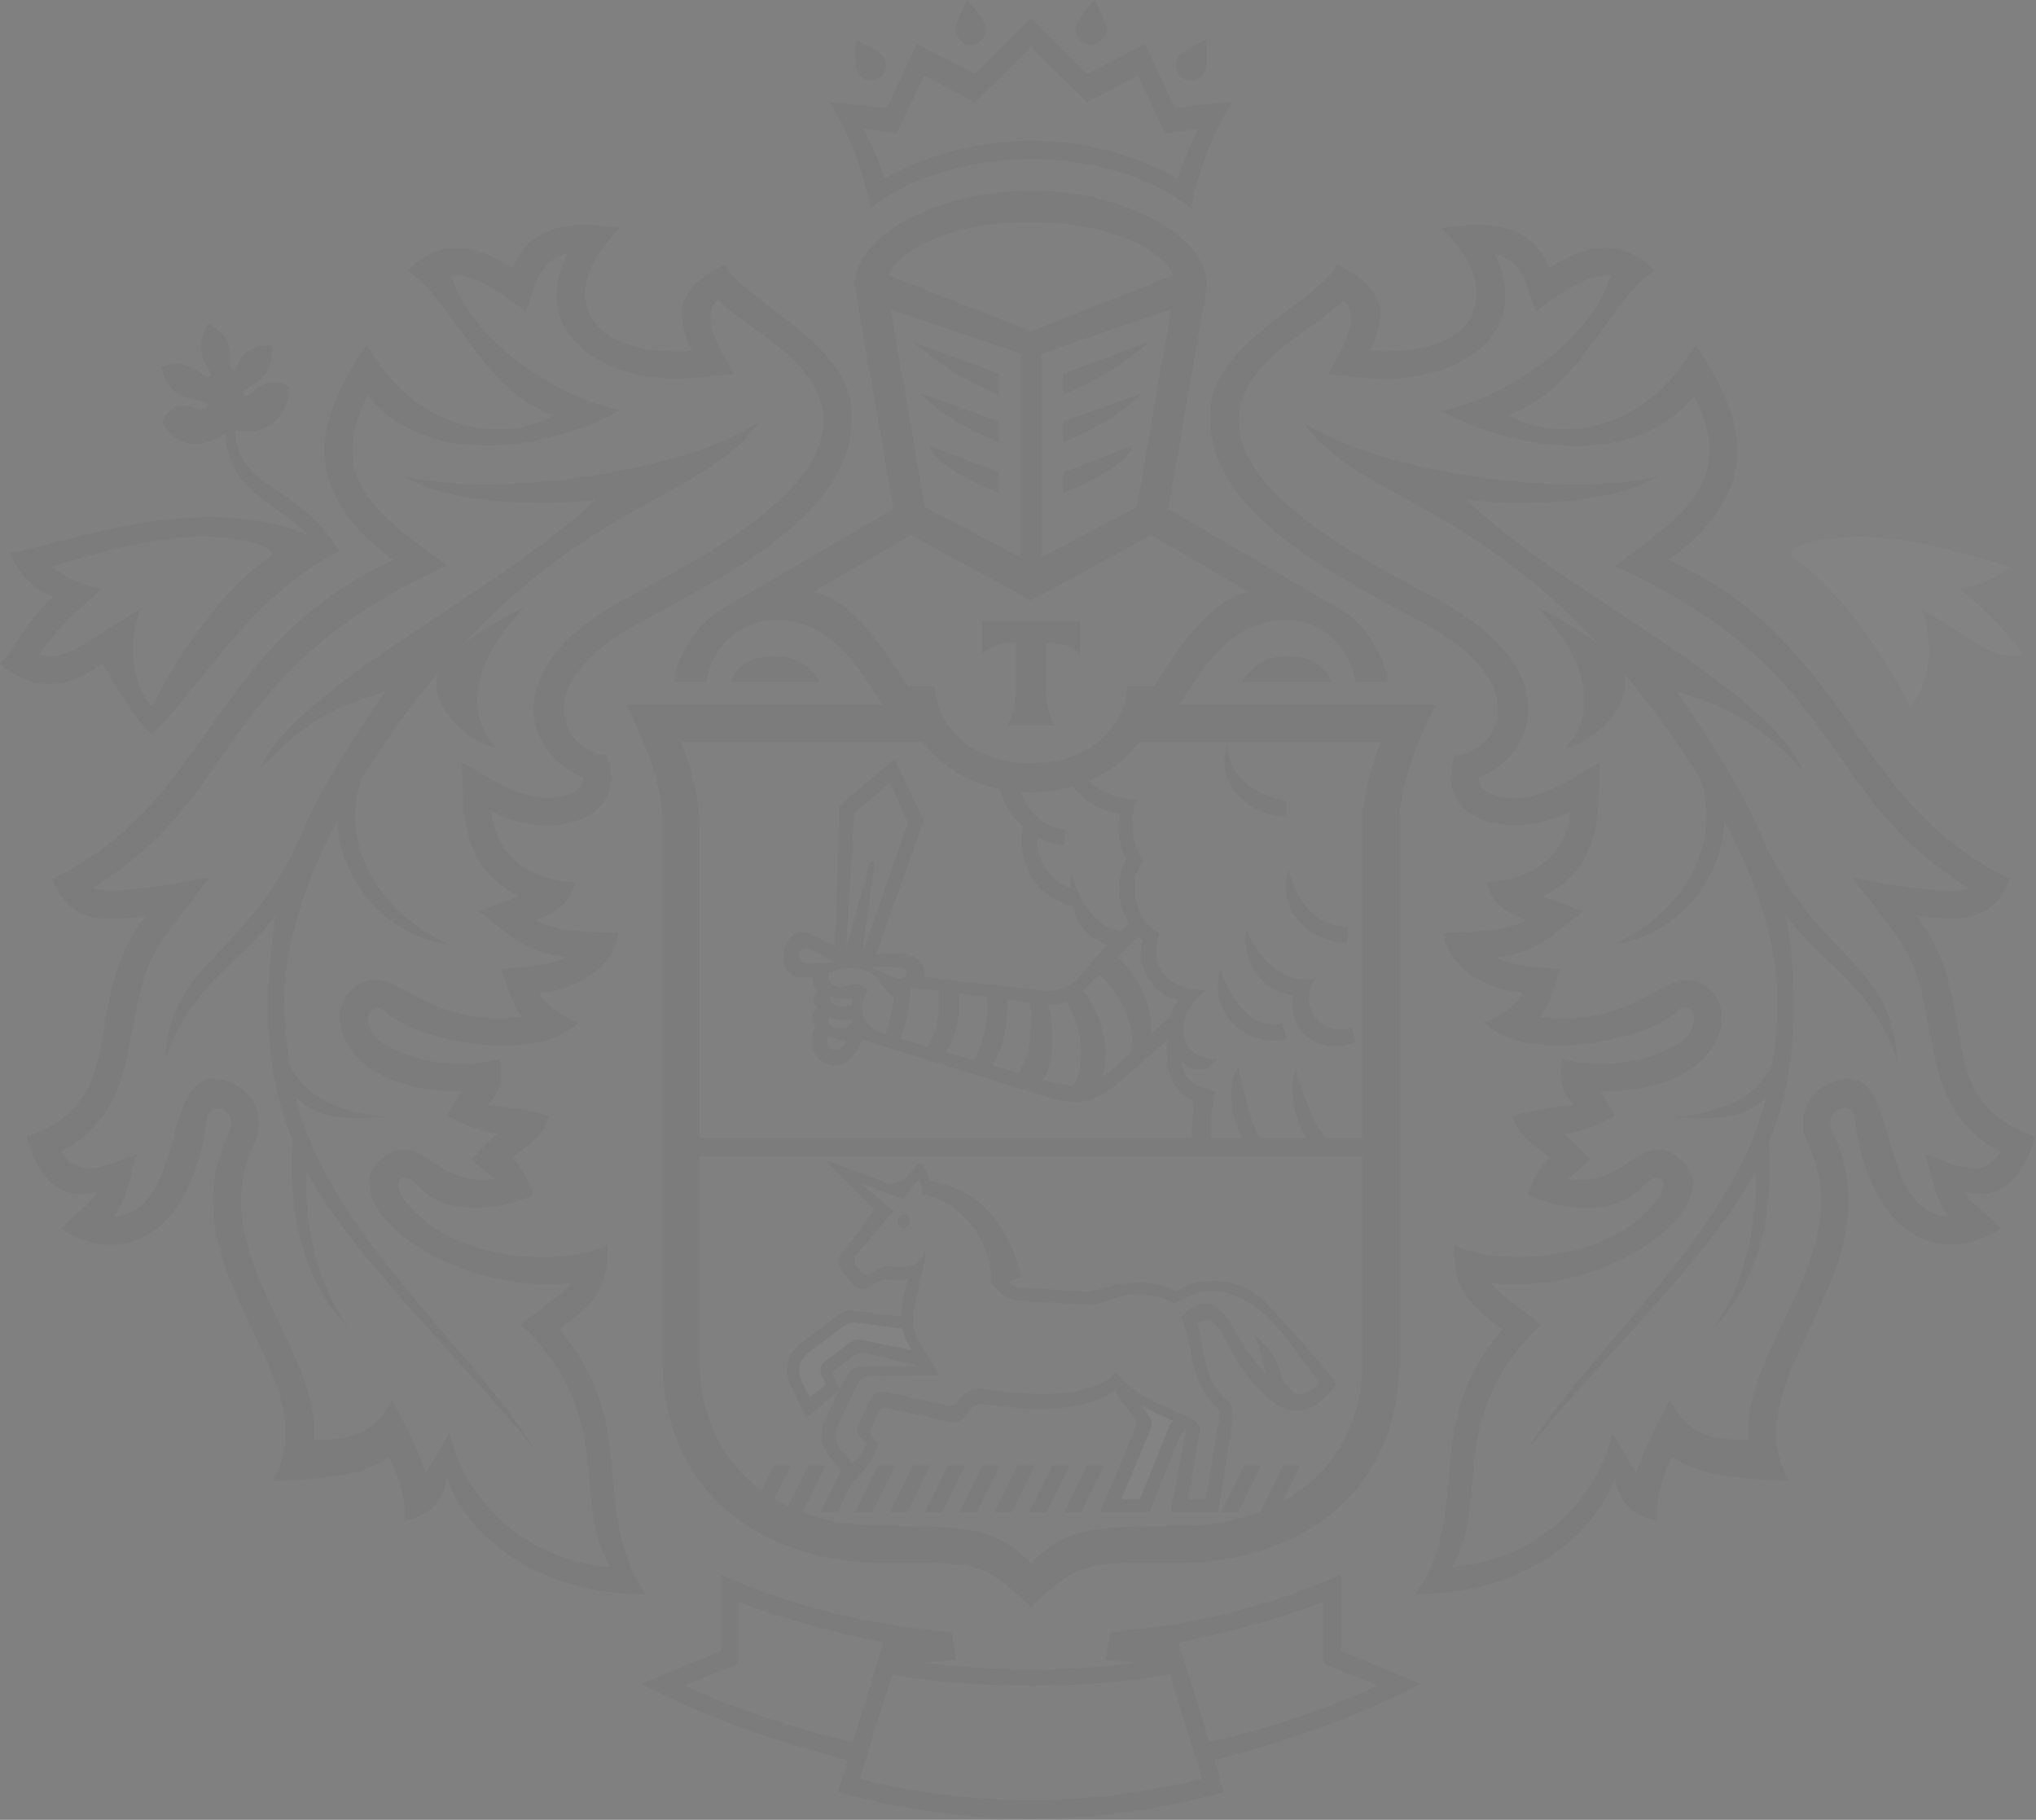 <?xml version="1.0" encoding="UTF-8"?> <svg xmlns="http://www.w3.org/2000/svg" width="509" height="455" viewBox="0 0 509 455" fill="none"><rect x="0" y="0" width="509" height="455" fill="#808080" stroke="none"/> <g opacity="0.03"> <path d="M201.812 338.496C199.212 340.512 199.339 343.319 200.895 346.458L202.45 349.366L206.505 346.279L205.587 344.288C204.924 342.885 204.95 341.457 206.097 340.563L211.912 336.174C213.545 334.975 214.055 334.847 215.789 335.102L228.056 337.68C228.056 337.68 226.195 334.975 225.582 332.218L214.029 330.688C212.397 330.484 211.402 331.172 209.974 332.269L201.812 338.496Z" fill="white"></path> <path d="M280.265 374.933H284.907L292.354 356.586C292.609 355.947 292.966 355.667 293.247 355.131C289.905 353.804 287.942 352.886 285.162 351.278C287.023 353.779 288.477 354.85 287.712 357.173L280.265 374.933Z" fill="white"></path> <path d="M489.828 147.161C494.418 146.574 498.117 145.042 502.631 141.675C492.914 139.097 472.561 131.722 455.194 135.04C449.455 135.805 446.268 138.128 448.307 139.454C457.642 145.654 469.17 160.022 477.56 176.787C484.931 167.626 481.845 155.607 480.289 152.162C494.979 161.017 498.831 165.329 505.641 163.645C501.993 158.056 496.867 153.029 489.828 147.161Z" fill="white"></path> <path fill-rule="evenodd" clip-rule="evenodd" d="M139.762 332.37C146.52 327.01 152.13 324.332 151.85 311.343C141.699 316.548 112.906 316.269 100.868 299.682C97.476 294.961 101.098 292.587 104.387 296.313C112.625 305.652 127.876 301.417 133.436 298.738C132.544 295.523 130.07 291.337 128.004 289.551C130.096 287.509 135.987 284.448 137.185 279.191C134.049 277.482 121.832 276.255 121.832 276.255C123.796 274.367 126.244 271.739 124.766 264.722C112.294 268.55 96.864 263.343 93.37 258.725C89.927 254.183 93.447 249.921 96.353 252.933C102.577 259.465 133.232 266.942 144.633 255.587C140.399 254.412 135.732 250.635 134.89 248.288C145.449 247.217 153.865 240.99 154.554 233.232C148.713 233.232 137.695 232.799 133.921 229.991C138.971 228.129 142.184 226.292 143.791 220.627C124.485 219.453 122.954 205.112 122.852 202.739C135.426 209.986 157.563 206.771 151.824 188.908C141.368 188.347 130.835 171.429 159.578 155.888C185.72 141.726 215.431 126.466 212.804 101.331C211.095 85.254 184.648 74.282 181.282 66.142C170.238 71.398 168.02 77.498 172.993 87.731C172.993 87.731 148.382 90.18 146.443 75.022C145.602 68.235 150.141 61.881 155.013 57.007C152.258 57.007 133.716 52.031 128.131 67.138C117.751 60.044 108.851 60.299 101.863 67.801C113.033 74.435 119.945 97.198 138.41 103.909C125.275 111.027 104.03 108.042 91.635 86.147C79.904 103.832 73.145 121.337 98.318 140.041C52.538 160.889 52.87 200.749 13.032 219.734C17.062 230.579 25.58 230.579 36.446 228.894C19.23 251.273 33.895 274.699 6.631 284.268C9.181 293.403 14.307 300.702 24.357 298.023C21.5 302.488 19.613 302.386 15.175 307.286C30.069 316.676 47.744 309.888 51.748 279.751C52.462 274.367 59.858 277.736 57.307 283.018C40.321 318.156 83.271 344.593 68.07 370.366C81.459 369.804 91.686 368.758 97.247 364.241C99.975 369.651 101.634 375.01 101.022 380.292C108.417 378.787 111.121 374.423 111.631 369.37C116.477 383.533 133.819 398.665 161.568 398.665C146.851 377.638 160.547 356.33 139.762 332.37ZM112.37 358.27L106.454 368.349C104.336 361.715 100.485 354.825 98.012 349.926C93.243 359.75 85.719 359.954 78.476 360.005C80.082 336.478 50.524 312.823 63.53 285.979C66.132 280.62 64.423 274.037 58.837 271.204C39.021 261.15 48.202 302.898 28.412 304.173C32.187 299.402 33.614 289.499 34.175 288.632C29.967 289.73 19.893 296.16 15.354 287.943C26.933 281.64 30.248 272.148 32.059 262.63C34.354 250.585 35.425 244.996 37.746 240.046C40.194 234.764 44.096 230.17 52.462 219.325C50.473 219.606 28.208 224.327 23.184 221.98C61.72 198.299 53.048 168.213 111.784 141.393C96.379 129.937 80.643 120.801 91.917 98.933C108.009 118.275 138.589 111.589 155.115 102.606C138.793 99.341 117.751 84.948 112.778 68.924C118.924 67.98 126.907 74.665 131.473 77.778C133.691 71.859 134.559 64.994 141.725 63.514C132.161 83.954 151.034 94.62 169.04 94.697C171.845 94.697 183.475 93.522 183.475 93.522C181.613 89.695 174.089 79.233 179.547 75.022C183.959 79.156 189.213 82.448 193.982 86.123C228.999 113.222 177.354 138.332 156.236 149.738C123.107 167.652 131.983 188.985 145.806 194.42C145.755 196.819 144.276 197.891 141.98 198.656C132.289 201.871 123.209 194.956 115.482 190.516C115.941 203.887 115.022 216.748 129.815 224.097L119.638 227.797C128.386 234.458 131.065 237.979 141.597 239.357C136.675 241.755 130.58 241.704 125.352 242.189C126.678 245.889 127.749 250.916 130.504 254.234C108.953 256.786 100.307 244.486 93.625 244.971C79.394 246.042 80.286 272.838 115.304 272.889L111.682 278.885C111.682 278.885 118.312 282.763 124.409 283.503C122.087 285.392 119.843 287.943 117.879 289.883L123.464 294.705C109.157 297.257 105.127 282.05 95.843 289.372C81.689 300.601 112.88 324.255 142.77 320.733C140.272 323.949 133.232 328.695 130.223 331.144C154.579 354.162 142.566 375.852 152.59 391.75C131.575 390.371 116.018 374.934 112.37 358.27Z" fill="black"></path> <path fill-rule="evenodd" clip-rule="evenodd" d="M73.939 274.215C79.014 279.498 85.136 280.059 96.739 279.318C83.962 277.762 76.796 274.649 72.333 266.177C71.695 261.788 71.262 257.093 71.083 252.091C70.675 238.644 75.113 222.618 84.396 205.062C84.345 216.061 93.041 233.362 112.501 236.244C95.006 228.589 84.728 211.364 90.338 194.701C93.986 188.884 98.091 182.862 102.682 176.762C104.977 173.829 107.221 170.97 109.415 168.341C107.068 176.839 117.347 185.617 124.233 187.098C120.509 183.448 112.501 171.634 130.992 151.857C125.839 154.307 120.126 157.752 115.791 161.121C149.355 124.834 176.974 123.813 189.65 105.542C171.287 118.097 122.652 124.885 100.795 118.94C112.858 127.003 141.907 126.263 149.022 124.757C125.355 147.799 73.633 171.608 64.656 192.788C77.255 178.957 85.416 176.431 96.331 172.884C87.737 185.719 80.01 196.998 74.678 210.089C60.906 239.996 42.493 240.378 41.294 265.029C47.569 245.916 60.32 241.067 69.144 228.512C67.589 236.525 66.849 245.405 67.13 255.664C67.436 266.816 69.68 276.614 73.225 285.392C72.333 297.59 73.403 318.412 87.38 332.166C77.892 320.147 75.852 300.6 76.694 292.971C87.635 314.074 118.826 343.267 133.899 362.864C118.826 337.678 81.871 308.23 73.939 274.215Z" fill="black"></path> <path fill-rule="evenodd" clip-rule="evenodd" d="M419.185 172.882C430.024 176.455 438.211 178.981 450.809 192.811C441.883 171.631 390.085 147.824 366.417 124.781C373.533 126.261 402.607 127.027 414.646 118.963C392.814 124.908 344.178 118.121 325.789 105.566C338.491 123.837 366.086 124.857 399.674 161.144C395.364 157.776 389.651 154.33 384.474 151.881C402.939 171.658 394.956 183.497 391.208 187.147C398.093 185.667 408.371 176.889 406.025 168.391C408.244 171.019 410.488 173.877 412.783 176.812C417.399 182.936 421.48 188.933 425.127 194.751C430.738 211.44 420.435 228.664 402.99 236.294C422.449 233.436 431.172 216.11 431.07 205.111C440.378 222.668 444.816 238.692 444.408 252.14C444.23 257.143 443.796 261.812 443.133 266.227C438.645 274.699 431.478 277.812 418.725 279.368C430.356 280.083 436.451 279.547 441.551 274.265C433.62 308.28 396.665 337.728 381.566 362.94C396.665 343.341 427.805 314.149 438.798 293.046C439.639 300.676 437.598 320.223 428.111 332.241C442.087 318.487 443.159 297.664 442.265 285.467C445.785 276.689 448.004 266.89 448.361 255.738C448.693 245.481 447.902 236.575 446.372 228.588C455.221 241.143 467.948 245.991 474.247 265.104C473.049 240.428 454.635 240.046 440.837 210.139C435.482 196.972 427.779 185.692 419.185 172.882Z" fill="black"></path> <path fill-rule="evenodd" clip-rule="evenodd" d="M479.068 228.843C489.907 230.552 498.426 230.552 502.481 219.708C462.644 200.722 462.976 160.889 417.196 140.015C442.368 121.336 435.585 103.805 423.878 86.121C411.509 108.016 390.188 111.001 377.104 103.882C395.518 97.171 402.481 74.408 413.651 67.773C406.663 60.272 397.737 60.017 387.356 67.11C381.746 52.004 363.23 56.98 360.45 56.98C365.296 61.828 369.887 68.182 369.02 74.995C367.107 90.153 342.496 87.703 342.496 87.703C347.469 77.471 345.249 71.372 334.207 66.115C330.84 74.255 304.419 85.228 302.684 101.305C300.032 126.44 329.794 141.699 355.911 155.862C384.653 171.402 374.121 188.346 363.689 188.882C357.9 206.745 380.037 209.959 392.636 202.713C392.585 205.086 390.978 219.427 371.672 220.601C373.304 226.265 376.492 228.103 381.542 229.966C377.767 232.798 366.75 233.207 360.935 233.207C361.623 240.964 370.065 247.216 380.624 248.262C379.782 250.61 375.09 254.386 370.881 255.56C382.281 266.916 412.937 259.439 419.16 252.907C422.016 249.895 425.511 254.157 422.093 258.699C418.573 263.343 403.169 268.548 390.672 264.695C389.244 271.687 391.641 274.342 393.605 276.229C393.605 276.229 381.389 277.454 378.226 279.164C379.425 284.421 385.342 287.458 387.407 289.524C385.316 291.311 382.842 295.496 381.95 298.71C387.56 301.416 402.812 305.626 410.998 296.287C414.314 292.587 417.936 294.934 414.543 299.655C402.506 316.241 373.712 316.497 363.536 311.316C363.255 324.305 368.866 326.983 375.625 332.342C354.813 356.304 368.56 377.611 353.844 398.587C381.567 398.587 398.91 383.455 403.756 369.293C404.317 374.32 406.969 378.709 414.339 380.215C413.779 374.932 415.41 369.574 418.114 364.164C423.725 368.681 433.952 369.727 447.341 370.288C432.167 344.515 475.115 318.079 458.079 282.941C455.554 277.658 462.95 274.291 463.664 279.675C467.643 309.811 485.342 316.599 500.262 307.208C495.774 302.309 493.911 302.411 491.055 297.945C501.104 300.625 506.205 293.326 508.78 284.191C481.645 274.648 496.309 251.222 479.068 228.843ZM481.364 288.657C481.9 289.524 483.302 299.426 487.102 304.197C467.286 302.921 476.467 261.173 456.65 271.228C451.065 274.034 449.408 280.619 451.983 286.002C464.939 312.848 435.406 336.502 437.064 360.03C429.77 359.979 422.195 359.774 417.477 349.949C415.053 354.849 411.152 361.74 409.035 368.375L403.118 358.294C399.445 374.983 383.888 390.396 362.924 391.799C372.896 375.928 360.909 354.237 385.291 331.195C382.23 328.745 375.217 323.999 372.692 320.784C402.608 324.305 433.773 300.65 419.619 289.422C410.361 282.098 406.28 297.307 392.023 294.755L397.61 289.932C395.645 287.993 393.376 285.467 391.054 283.553C397.151 282.813 403.781 278.935 403.781 278.935L400.159 272.937C435.177 272.886 436.018 246.093 421.863 245.021C415.206 244.537 406.536 256.861 384.985 254.284C387.714 250.967 388.836 245.94 390.162 242.24C384.959 241.755 378.813 241.806 373.917 239.407C384.449 238.055 387.101 234.508 395.849 227.874L385.699 224.148C400.465 216.773 399.522 203.937 399.981 190.566C392.278 195.006 383.149 201.896 373.533 198.707C371.238 197.941 369.734 196.869 369.683 194.471C383.531 189.009 392.355 167.702 359.251 149.788C338.16 138.382 286.489 113.273 321.48 86.198C326.275 82.522 331.477 79.206 335.864 75.097C341.348 79.308 333.85 89.77 331.988 93.597C331.988 93.597 343.618 94.772 346.372 94.772C364.404 94.695 383.302 84.028 373.737 63.563C380.904 65.044 381.746 71.958 383.939 77.854C388.53 74.74 396.487 68.08 402.685 69.024C397.661 85.023 376.67 99.442 360.323 102.708C376.823 111.69 407.428 118.376 423.521 99.032C434.794 120.902 419.083 130.037 403.654 141.495C462.415 168.289 453.718 198.4 492.279 222.08C487.306 224.428 464.965 219.708 462.976 219.427C471.391 230.272 475.319 234.865 477.717 240.148C480.063 245.098 481.084 250.661 483.404 262.731C485.24 272.249 488.581 281.741 500.109 288.044C495.595 296.185 485.547 289.754 481.364 288.657Z" fill="black"></path> <path fill-rule="evenodd" clip-rule="evenodd" d="M201.558 354.52L209.949 347.401L208.674 344.849C207.755 343.012 208.24 342.91 209.21 342.195L213.648 338.904C214.667 338.061 215.738 338.163 216.988 338.47L230.275 341.583H216.248C213.009 341.787 212.066 343.038 210.893 345.436L209.924 347.401L206.328 354.801C205.104 357.353 204.466 360.747 207.679 364.575L210.23 367.611L205.078 378.048H209.414L212.984 370.801C213.265 370.545 218.544 365.723 219.666 360.747C218.136 359.497 217.064 358.628 217.907 356.894L219.513 353.423C220.049 352.275 220.227 351.816 221.757 352.096L235.682 355.107C237.417 355.593 239.967 356.358 241.829 353.551C243.742 350.641 243.997 350.948 248.434 351.382L255.55 352.147C265.267 353.066 274.984 350.641 278.759 347.631C280.085 350.641 282.711 352.964 283.936 355.312C284.395 356.179 283.63 357.404 283.044 358.935L275.061 378.022H287.378L294.341 360.619C294.979 358.96 295.922 357.633 296.636 356.97L292.633 378.048H304.594L307.756 357.2C308.445 352.556 308.037 351.076 305.818 349.162C300.844 344.951 300.946 336.122 299.34 330.763C300.181 330.279 301.176 330.024 302.35 330.177C304.951 330.406 306.915 337.066 309.975 341.353C316.096 349.952 324.435 359.446 333.999 346.074C333.081 344.543 332.087 343.165 330.914 341.838L328.236 338.7C326.68 336.964 319.284 328.492 316.198 325.455C309.184 318.387 298.422 319.459 294.137 322.904C284.42 317.801 274.168 323.159 271.745 322.955L255.014 321.934C254.249 321.883 253.102 321.628 252.286 320.326L255.397 319.306C252.49 307.185 245.17 297.054 232.393 295.293C232.393 295.293 231.652 291.465 229.689 290.725L225.863 295.217C224.792 295.37 223.619 295.701 222.65 296.11L206.328 290.037L218.57 302.413C218.57 302.413 212.219 311.421 210.408 313.258C209.21 314.942 209.312 316.243 210.663 317.852L213.035 320.964C214.26 322.572 215.611 322.521 217.574 321.526L220.253 320.122C221.426 319.153 225.353 321.066 227.036 319.535C225.965 323.057 225.43 326.451 225.175 329.13L214.183 327.803C211.785 327.471 210.689 327.803 209.235 328.951L199.85 336.173C196.789 338.521 195.846 342.578 197.733 346.533L201.558 354.52ZM292.351 356.587L284.905 374.96H280.263L287.711 357.174C288.476 354.877 287.021 353.806 285.16 351.306C287.915 352.862 289.904 353.882 293.245 355.159C292.964 355.669 292.607 355.95 292.351 356.587ZM220.533 316.805L218.417 317.928C216.937 318.77 216.197 319.153 214.922 317.571L214.005 316.396C213.546 315.835 213.393 314.483 214.336 313.411L223.466 302.77L215.05 295.854L225.761 299.81L229.689 294.91C230.836 295.88 230.428 298.713 230.428 298.713C234.764 298.713 247.389 304.991 247.873 320.709C247.873 320.709 250.73 324.919 254.376 325.149L272.969 326.272C276.055 326.272 283.758 320.403 293.653 325.941C296.152 324.435 298.83 323.236 301.585 322.929C310.306 322.292 316.734 328.364 321.503 334.489C324.996 338.929 329.792 345.716 329.792 345.716C327.726 348.167 325.711 348.983 324.002 348.371C321.427 347.044 320.585 344.977 319.768 342.093C318.468 337.525 313.444 333.621 313.444 333.621C315.152 336.683 315.509 340.154 316.326 343.344C309.057 336.147 307.68 327.369 302.605 326.145C300.36 325.584 297.734 326.553 295.31 329.359C297.861 335.306 297.734 342.195 300.36 346.814C302.35 350.259 302.783 350.565 303.676 351.331C305.818 352.862 304.619 355.644 304.288 357.659L301.533 374.934H296.891L299.952 358.042C300.895 352.887 286.435 352.887 279.039 343.063C272.739 350.437 255.066 348.6 247.414 347.452C244.328 346.993 241.319 347.197 239.635 350.233C238.641 351.943 236.984 351.433 235.963 351.178L222.012 348.167C219.564 347.605 218.493 348.09 217.421 350.335L214.642 356.103C214.03 357.455 214.056 358.45 215.177 359.548L216.503 360.951C215.713 363.707 213.189 365.825 213.189 365.825L210.153 362.405C208.674 360.67 208.598 358.169 209.771 355.72L214.285 346.278C214.82 345.232 215.789 344.109 217.676 344.109L234.917 343.854L229.638 335.255C225.71 328.798 232.24 317.29 231.244 311.854C230.709 319.127 221.91 315.81 220.533 316.805ZM201.813 338.496L209.975 332.269C211.428 331.172 212.397 330.457 214.056 330.661L225.583 332.192C226.22 334.948 228.057 337.653 228.057 337.653L215.789 335.076C214.056 334.872 213.546 334.948 211.913 336.122L206.098 340.511C204.951 341.404 204.9 342.834 205.563 344.237L206.506 346.252L202.451 349.315L200.895 346.405C199.314 343.318 199.213 340.486 201.813 338.496Z" fill="black"></path> <path fill-rule="evenodd" clip-rule="evenodd" d="M237.369 116.975C241.832 120.062 249.738 123.354 249.738 123.354V118.097L232.319 111.438C232.319 111.438 232.319 113.581 237.369 116.975Z" fill="black"></path> <path fill-rule="evenodd" clip-rule="evenodd" d="M249.709 110.644V105.388L229.944 98.319C229.944 98.319 232.29 100.82 237.34 104.265C241.803 107.327 249.709 110.644 249.709 110.644Z" fill="black"></path> <path fill-rule="evenodd" clip-rule="evenodd" d="M249.714 98.701V93.419L228.061 85.457C228.061 85.457 232.295 88.877 237.345 92.323C241.808 95.409 249.714 98.701 249.714 98.701Z" fill="black"></path> <path fill-rule="evenodd" clip-rule="evenodd" d="M310.536 170.484H332.674C331.756 167.268 328.312 164.027 321.86 164.027C315.74 164.027 312.067 167.549 310.536 170.484Z" fill="black"></path> <path fill-rule="evenodd" clip-rule="evenodd" d="M287.379 85.457L265.778 93.419V98.701C265.778 98.701 273.683 95.409 278.147 92.323C283.171 88.877 287.379 85.457 287.379 85.457Z" fill="black"></path> <path fill-rule="evenodd" clip-rule="evenodd" d="M283.171 111.438L265.778 118.123V123.379C265.778 123.379 273.683 120.061 278.147 117C283.171 113.581 283.171 111.438 283.171 111.438Z" fill="black"></path> <path fill-rule="evenodd" clip-rule="evenodd" d="M285.517 98.319L265.751 105.388V110.644C265.751 110.644 273.682 107.352 278.12 104.291C283.17 100.82 285.517 98.319 285.517 98.319Z" fill="black"></path> <path fill-rule="evenodd" clip-rule="evenodd" d="M193.578 164.027C187.126 164.027 183.683 167.268 182.765 170.484H204.928C203.346 167.549 199.725 164.027 193.578 164.027Z" fill="black"></path> <path fill-rule="evenodd" clip-rule="evenodd" d="M301.715 71.272C301.715 58.819 280.801 47.667 257.72 47.667C234.639 47.667 213.727 58.819 213.727 71.272L214.211 74.333L223.392 127.231L179.78 152.672C175.139 155.403 169.324 162.906 168.585 170.459H176.542C177.868 162.906 183.81 154.536 194.956 155.046C205.03 155.582 210.997 161.705 216.914 170.459L218.445 172.755L220.638 176.2H156.495C161.214 185.667 165.677 195.721 165.677 206.617V340.052C165.677 374.373 192.023 390.729 220.561 390.729C242.597 390.729 245.581 389.734 257.746 401.906C269.86 389.734 272.844 390.729 294.93 390.729C323.443 390.729 349.815 374.373 349.815 340.052V206.643C349.815 195.746 354.278 185.693 358.996 176.226H294.803L297.022 172.781L298.552 170.485C304.443 161.731 310.437 155.607 320.511 155.071C331.605 154.561 337.598 162.931 338.899 170.485H346.83C346.117 162.931 340.276 155.403 335.66 152.698L292.049 127.257L301.256 74.359L301.715 71.272ZM222.653 77.344L255.196 88.419V139.378L231.221 126.772L222.653 77.344ZM230.661 185.463C234.945 191.332 241.883 195.67 250.095 197.354C250.784 200.442 252.467 203.835 255.731 206.566C254.379 215.676 258.281 224.173 268.075 226.419C269.095 231.064 271.977 234.56 276.797 236.218L269.988 244.079C267.386 247.09 263.995 248.058 261.189 247.701L230.788 244.256C232.115 240.888 228.595 236.983 218.98 238.643L230.941 205.214L223.647 189.724L209.824 201.514L208.804 236.575L202.938 233.691C195.211 230.375 192.966 244.334 200.311 244.385L203.218 244.41C203.04 245.839 203.474 247.422 204.596 247.906C203.218 248.493 202.81 251.095 204.545 252.014C202.785 252.83 202.555 255.484 203.959 256.632C202.428 259.209 202.198 264.798 207.528 266.201C211.89 267.349 214.619 262.654 215.511 259.924L262.795 274.571C269.503 276.486 274.247 275.414 279.807 270.54L292.151 259.747C290.595 266.815 293.145 273.168 298.527 275.286C298.527 275.286 297.762 281.64 297.991 284.472H174.884V206.643C174.884 199.395 172.793 192.149 170.293 185.463H230.661ZM281.515 214.987C278.914 219.963 279.169 225.68 282.229 230.859L280.189 232.849C271.314 231.752 267.82 218.509 267.82 218.509C267.641 219.708 267.539 220.856 267.565 222.03C262.387 220.116 259.123 215.523 259.379 209.22C261.342 210.317 263.535 211.083 265.882 211.491L266.494 207.612C260.297 206.541 256.675 202.662 255.298 198.069C254.992 198.043 254.737 197.967 254.455 197.941C255.553 198.018 256.649 198.12 257.771 198.12C261.444 198.12 264.938 197.559 268.202 196.589C270.778 200.264 275.344 202.892 279.934 203.402C279.195 206.464 279.552 210.266 281.515 214.987ZM294.65 249.997C293.757 251.197 293.043 252.575 292.584 254.08L287.637 258.622C288.631 251.376 283.76 242.828 279.322 239.331L284.576 234.177L285.621 235.249C283.862 239.867 287.305 248.926 294.65 249.997ZM270.753 247.727L274.834 243.721C278.965 247.345 284.423 255.433 282.715 263.139L278.277 267.222C277.358 268.116 276.415 268.754 275.446 269.34C278.226 262.477 274.681 251.912 270.753 247.727ZM261.979 251.122H262.107C263.586 251.351 265.168 251.095 266.596 250.508C269.707 254.948 272.13 265.053 268.406 271.356C266.29 271.407 264.224 271.024 262.285 270.463L260.756 270.005C263.893 265.131 263.458 256.506 261.979 251.122ZM251.702 249.844L257.44 250.559C258.358 255.331 257.746 263.574 254.711 268.269L248.029 266.329C250.962 262.348 252.339 254.157 251.702 249.844ZM239.74 248.39L246.703 249.206C247.391 253.034 246.091 261.174 243.464 265.053L236.374 263.011C239.204 259.26 240.224 252.652 239.74 248.39ZM211.558 246.527C208.32 247.574 206.891 245.226 207.019 243.236C213.37 240.913 216.2 242.418 218.062 243.593C219.771 244.664 221.199 247.727 223.494 249.64C223.112 252.243 222.322 256.02 221.377 258.546C214.874 256.888 214.543 251.146 216.965 247.65C215.613 246.068 214.186 245.659 211.558 246.527ZM207.019 259.209C207.019 259.209 208.957 260.026 211.405 260.205C211.125 261.557 210.079 262.833 208.422 262.476C207.044 262.169 206.432 260.486 207.019 259.209ZM200.617 240.581C199.011 239.51 199.725 237.162 201.51 237.162C203.474 237.213 206.075 239.434 208.651 240.531C208.651 240.531 201.892 241.449 200.617 240.581ZM207.223 254.106C208.626 255.459 212.834 254.949 212.834 254.949L212.987 255.791C211.15 258.24 206.05 257.143 207.223 254.106ZM212.885 251.325C209.875 252.524 206.789 250.89 207.732 248.951C209.136 250.227 213.038 249.589 213.038 249.589L212.885 251.325ZM217.323 216.288L211.558 237.289L213.523 203.402L222.449 195.772L226.989 205.75L215.511 238.669L218.547 216.518C218.827 214.936 217.578 214.758 217.323 216.288ZM217.731 241.755C217.731 241.755 224.157 241.45 225.968 242.139C227.295 242.701 226.401 244.946 224.667 244.691C222.857 244.461 217.731 241.755 217.731 241.755ZM227.805 246.859L234.792 247.727C235.328 251.555 234.333 258.037 231.834 261.66L225.075 259.695C226.861 255.433 227.295 251.427 227.805 246.859ZM340.608 340.076C340.608 356.305 333.109 368.63 320.639 375.469L325.102 366.385H320.766L315.027 378.021C309.085 380.266 302.352 381.516 294.905 381.516C272.155 381.516 266.137 382.436 257.72 390.831C249.278 382.436 243.26 381.516 220.536 381.516C213.14 381.516 206.407 380.318 200.49 378.073H200.643L206.381 366.385H202.071L197.047 376.617C195.848 376.056 194.675 375.444 193.552 374.781L197.684 366.385H193.399L190.34 372.636C180.597 365.466 174.858 354.238 174.858 340.076V289.04H340.557V340.076H340.608ZM345.224 185.463C342.648 192.149 340.582 199.395 340.582 206.643V284.472H331.528C327.422 280.492 323.953 267.222 323.953 267.222C321.71 271.995 324.285 281.666 326.683 284.472H315.027C312.146 280.569 309.646 266.738 309.646 266.738C306.153 270.719 308.371 281.461 310.538 284.472H302.786C302.301 278.935 303.882 272.913 303.882 272.913C299.827 272.173 295.517 270.029 295.542 265.538C297.583 267.451 298.425 267.427 301.256 267.376L304.545 264.773C293.63 265.13 293.12 253.136 301.791 247.523C293.145 247.803 286.692 242.649 289.83 233.462C283.684 230.273 281.515 219.861 286.055 215.293C282.766 211.721 282.229 204.704 284.321 199.931C279.96 199.931 275.063 198.196 272.334 195.21C272.13 195.313 271.875 195.389 271.645 195.466C277.103 193.246 281.719 189.775 284.831 185.488H345.224V185.463ZM312.222 148.003C303.245 149.56 295.517 160.557 289.192 170.485L288.478 171.633H281.719L281.694 172.806C281.005 180.462 273.737 190.847 257.72 190.847C250.325 190.847 244.739 188.576 240.914 185.488C237.598 182.783 235.506 179.441 234.486 176.251C234.104 175.103 233.874 173.929 233.772 172.806L233.721 171.633H227.014L226.299 170.485C219.949 160.583 212.221 149.585 203.269 148.003L227.728 133.79L257.771 150.121L287.764 133.79L312.222 148.003ZM284.219 126.772L260.271 139.378V88.419L292.814 77.344L284.219 126.772ZM257.746 82.856L222.169 68.796C225.177 61.651 239.128 55.552 257.746 55.552C276.338 55.552 290.263 61.651 293.273 68.796L257.746 82.856Z" fill="black"></path> <path fill-rule="evenodd" clip-rule="evenodd" d="M336.806 235.758L336.882 231.853C324.921 231.573 322.167 217.461 322.167 217.461C318.672 227.847 327.803 235.605 336.806 235.758Z" fill="black"></path> <path fill-rule="evenodd" clip-rule="evenodd" d="M321.708 259.669L320.51 255.969C310.309 258.571 305.029 242.394 305.029 242.394C301.765 254.157 313.139 262.476 321.708 259.669Z" fill="black"></path> <path fill-rule="evenodd" clip-rule="evenodd" d="M328.799 244.665C316.608 246.605 311.61 232.417 311.61 232.417C310.258 240.149 315.257 247.983 323.342 248.799C321.505 258.879 330.865 264.059 338.975 260.461L337.802 256.939C330.763 259.313 324.158 252.346 328.799 244.665Z" fill="black"></path> <path fill-rule="evenodd" clip-rule="evenodd" d="M321.503 204.169L321.605 200.265C305.512 196.947 306.864 185.873 306.864 185.873C303.396 196.309 312.525 204.016 321.503 204.169Z" fill="black"></path> <path fill-rule="evenodd" clip-rule="evenodd" d="M219.54 366.385L213.777 378.071H218.112L223.851 366.385H219.54Z" fill="black"></path> <path fill-rule="evenodd" clip-rule="evenodd" d="M228.238 366.385L222.499 378.071H226.86L232.547 366.385H228.238Z" fill="black"></path> <path fill-rule="evenodd" clip-rule="evenodd" d="M263.075 366.385L257.337 378.071H261.647L267.41 366.385H263.075Z" fill="black"></path> <path fill-rule="evenodd" clip-rule="evenodd" d="M271.795 366.385L266.006 378.071H270.367L276.079 366.385H271.795Z" fill="black"></path> <path fill-rule="evenodd" clip-rule="evenodd" d="M254.377 366.385L248.614 378.071H252.949L258.687 366.385H254.377Z" fill="black"></path> <path fill-rule="evenodd" clip-rule="evenodd" d="M305.256 378.071H309.591L315.33 366.385H310.994L305.256 378.071Z" fill="black"></path> <path fill-rule="evenodd" clip-rule="evenodd" d="M236.96 366.385L231.222 378.071H235.557L241.295 366.385H236.96Z" fill="black"></path> <path fill-rule="evenodd" clip-rule="evenodd" d="M245.629 366.385L239.891 378.071H244.252L249.99 366.385H245.629Z" fill="black"></path> <path fill-rule="evenodd" clip-rule="evenodd" d="M225.942 303.559C225.152 303.559 224.463 304.325 224.463 305.32C224.463 306.29 225.152 307.081 225.942 307.081C226.759 307.081 227.473 306.29 227.473 305.32C227.448 304.325 226.759 303.559 225.942 303.559Z" fill="black"></path> <path fill-rule="evenodd" clip-rule="evenodd" d="M257.747 39.783C275.6 39.783 289.907 45.703 297.787 52.057C297.787 52.057 300.16 37.87 308.143 25.417L293.758 27.024L286.234 10.999L271.774 18.527L257.747 4.594L243.72 18.527L229.208 10.999L221.684 27.024L207.3 25.417C215.309 37.87 217.654 52.057 217.654 52.057C225.561 45.703 239.894 39.783 257.747 39.783ZM224.158 33.404L231.019 18.858L243.72 25.621L257.747 11.764L271.774 25.621L284.475 18.858L291.259 33.404L299.701 32.102C297.532 36.159 295.9 39.706 294.396 44.682C285.164 39.298 271.442 35.139 257.747 35.139C244 35.139 230.305 39.298 221.072 44.682C219.542 39.706 217.935 36.159 215.742 32.102L224.158 33.404Z" fill="black"></path> <path fill-rule="evenodd" clip-rule="evenodd" d="M272.433 11.126C274.524 11.305 276.386 9.722 276.564 7.656C276.768 5.563 273.708 0 273.708 0C273.708 0 269.143 4.925 268.99 7.018C268.786 9.059 270.367 10.922 272.433 11.126Z" fill="black"></path> <path fill-rule="evenodd" clip-rule="evenodd" d="M295.998 19.676C297.86 20.671 300.13 19.931 301.125 18.067C302.144 16.231 301.481 9.927 301.481 9.927C301.481 9.927 295.412 12.658 294.418 14.52C293.448 16.358 294.163 18.654 295.998 19.676Z" fill="black"></path> <path fill-rule="evenodd" clip-rule="evenodd" d="M243.031 11.126C245.148 10.922 246.703 9.084 246.525 7.018C246.321 4.925 241.807 0 241.807 0C241.807 0 238.771 5.588 238.95 7.656C239.103 9.722 240.965 11.305 243.031 11.126Z" fill="black"></path> <path fill-rule="evenodd" clip-rule="evenodd" d="M219.49 19.676C221.352 18.654 222.04 16.358 221.071 14.52C220.102 12.658 214.006 9.927 214.006 9.927C214.006 9.927 213.369 16.231 214.39 18.067C215.333 19.931 217.628 20.671 219.49 19.676Z" fill="black"></path> <path fill-rule="evenodd" clip-rule="evenodd" d="M335.177 412.775V393.689C320.436 400.451 301.69 405.937 277.564 408.106L276.468 414.919C278.507 415.2 281.108 415.455 284.577 415.685C275.651 416.909 264.098 417.497 257.772 417.497C251.422 417.497 239.895 416.909 230.943 415.685C234.385 415.455 236.987 415.2 239.027 414.919L237.931 408.106C213.804 405.937 195.033 400.451 180.318 393.689V412.775L160.323 420.992C175.141 428.699 192.177 434.977 211.866 440.054L209.519 448.042C220.793 451.359 238.823 454.727 257.721 454.727C276.621 454.727 294.625 451.334 305.924 448.042L303.603 440.054C323.267 434.977 340.354 428.699 355.171 420.992L335.177 412.775ZM171.009 421.426L184.501 415.991V400.451C193.172 403.793 204.546 407.264 220.869 410.658L213.218 435.589C196.563 431.761 182.409 426.607 171.009 421.426ZM257.747 450.159C242.521 450.159 227.653 447.889 214.952 444.75L223.037 418.594C228.392 419.844 241.807 421.477 257.747 421.477C273.713 421.477 287.051 419.819 292.432 418.594L300.543 444.75C287.791 447.889 272.948 450.159 257.747 450.159ZM302.302 435.589L294.651 410.658C310.974 407.289 322.348 403.793 331.02 400.451V415.991L344.486 421.426C333.086 426.607 318.982 431.761 302.302 435.589Z" fill="black"></path> <path fill-rule="evenodd" clip-rule="evenodd" d="M25.632 165.816C25.632 165.816 33.487 180.31 38.053 183.576C51.978 169.618 62.23 149.408 84.801 137.797C74.114 120.19 59.781 123.15 58.71 107.482C65.57 109.421 72.202 104.879 72.355 96.689C65.162 92.733 62.613 100.592 60.674 98.576C59.067 96.918 68.886 96.638 67.968 86.456C58.481 86.15 60.215 93.04 57.996 92.171C56.21 91.534 60.674 85.87 52.08 80.867C47.26 89.799 53.865 92.606 52.488 94.085C51.033 95.642 48.534 88.931 40.322 91.737C42.54 102.787 53.176 98.525 51.747 101.792C50.727 104.139 43.485 97.251 40.628 105.747C44.709 113.198 52.054 111.437 56.363 108.324C57.282 122.64 66.642 123.839 77.124 133.791C49.197 122.18 15.252 136.445 2.422 138.307C4.387 142.722 8.264 147.519 13.288 149.255C5.381 156.553 5.177 160.584 0 165.867C0 165.867 10.558 177.477 25.632 165.816ZM9.819 163.621C13.466 158.059 18.592 153.032 25.683 147.136C21.041 146.55 17.394 145.019 12.854 141.65C22.571 139.073 42.975 131.699 60.368 135.015C66.081 135.782 69.294 138.103 67.203 139.431C57.869 145.631 46.315 159.997 37.924 176.763C30.58 167.602 33.691 155.608 35.196 152.163C20.531 160.993 16.706 165.306 9.819 163.621Z" fill="black"></path> <path fill-rule="evenodd" clip-rule="evenodd" d="M245.527 155.173V163.568C248.408 160.072 254.02 160.762 254.02 160.762V172.882C254.02 172.882 253.816 178.854 251.724 181.406H257.768H263.813C261.696 178.854 261.517 172.882 261.517 172.882V160.787C261.517 160.787 267.102 160.097 269.985 163.594V155.198H257.768H245.527V155.173Z" fill="black"></path> </g> </svg> 